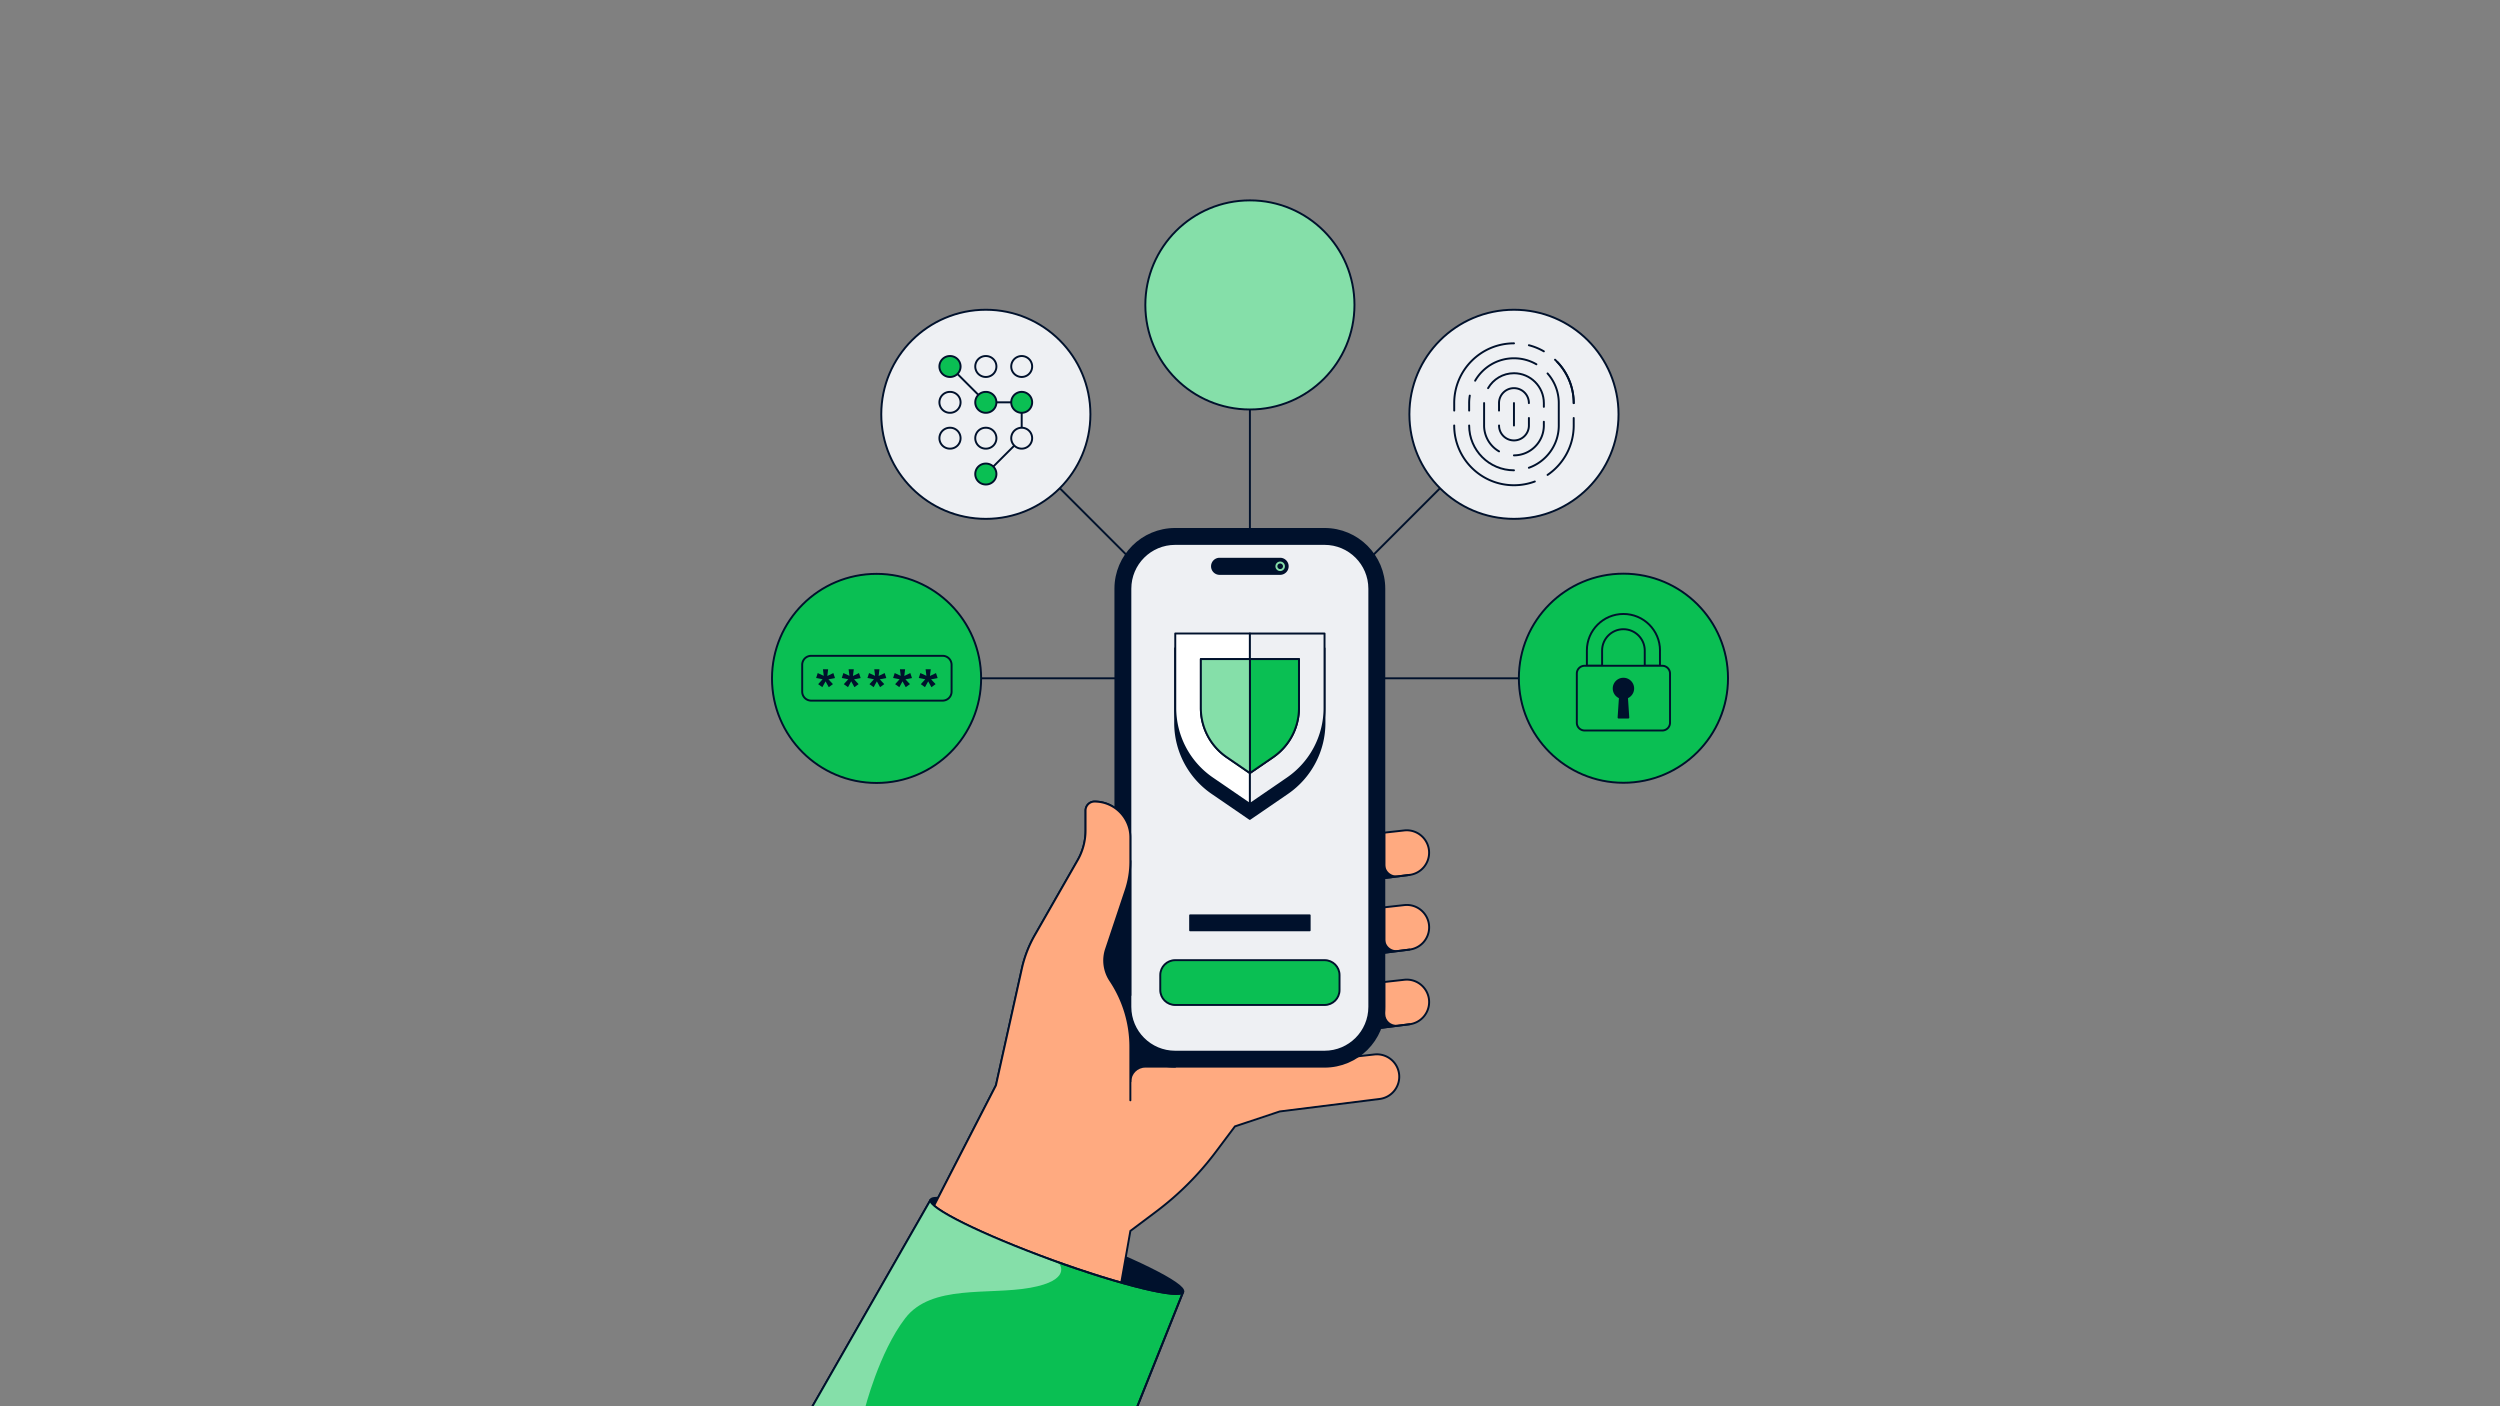 <svg xmlns="http://www.w3.org/2000/svg" fill="none" viewBox="0 0 1920 1080"><rect x="0" y="0" width="1920" height="1080" fill="#808080" stroke="none"/><g clip-path="url(#a)"><path stroke="#00112C" stroke-linecap="round" stroke-linejoin="round" stroke-width="1.5" d="m813.91 374.95 146.018 145.998M753.436 520.948h206.492M1166.42 520.948H959.928M1105.94 374.95 959.928 520.948M959.928 314.484v206.464"/><path fill="#00112C" stroke="#00112C" stroke-linecap="round" stroke-linejoin="round" stroke-width="1.5" d="M908.694 992.13c2.166-5.95-39.518-26.583-93.104-46.084s-98.781-30.485-100.947-24.535 39.518 26.583 93.103 46.084c53.586 19.5 98.782 30.485 100.948 24.535"/><path fill="#FFAA80" stroke="#00112C" stroke-linecap="round" stroke-linejoin="round" stroke-width="1.5" d="M1082.48 671.946c8.61-1.074 15.07-8.4 15.07-17.074 0-10.248-8.92-18.23-19.11-17.096l-84.134 9.341-126.187 14.019v-18.004c0-15.199-12.326-27.524-27.528-27.524a6.88 6.88 0 0 0-6.885 6.884v15.343a45.9 45.9 0 0 1-6.05 22.764l-32.946 57.65a91.6 91.6 0 0 0-9.904 25.616l-19.927 89.672-83.743 162.881 178.38-2.291 8.615-48.773 19.665-14.747a229.4 229.4 0 0 0 45.893-45.886l14.748-19.662 34.414-11.466 76.699-9.592c8.62-1.074 15.07-8.4 15.07-17.073 0-10.249-8.91-18.231-19.1-17.097l-48.7 5.404 3.92-19.626 71.76-8.972c8.61-1.074 15.07-8.399 15.07-17.073 0-10.249-8.91-18.23-19.1-17.097l-60.45 6.717 4.47-22.394 60.02-7.505c8.62-1.073 15.07-8.399 15.07-17.073 0-10.248-8.91-18.23-19.1-17.097l-48.75 5.417 4.5-22.561 48.28-6.037z"/><path fill="#00112C" stroke="#00112C" stroke-linecap="round" stroke-linejoin="round" stroke-width="1.5" d="M902.533 819.173h-22.946c-6.337 0-11.468 5.13-11.468 11.465V793.39z"/><path fill="#00112C" stroke="#00112C" stroke-linecap="round" stroke-linejoin="round" stroke-width="1.5" d="M1017.24 406.245H902.533c-25.346 0-45.893 20.544-45.893 45.886v321.167c0 25.343 20.547 45.886 45.893 45.886h114.707c25.35 0 45.89-20.543 45.89-45.886V452.131c0-25.342-20.54-45.886-45.89-45.886"/><path fill="#EEF0F3" stroke="#00112C" stroke-linecap="round" stroke-linejoin="round" stroke-width="1.5" d="M1017.24 417.71H902.521c-19.006 0-34.414 15.406-34.414 34.409v321.179c0 19.004 15.408 34.409 34.414 34.409h114.719c19.01 0 34.41-15.405 34.41-34.409V452.119c0-19.003-15.4-34.409-34.41-34.409"/><path fill="#00112C" stroke="#00112C" stroke-linecap="round" stroke-linejoin="round" stroke-width="1.5" d="M868.107 661.136h-34.413v103.238h34.413z"/><path fill="#FFAA80" d="M868.119 845.015v-41.042a91.67 91.67 0 0 0-15.417-50.898 27.75 27.75 0 0 1-3.233-24.171l15.118-45.35a68.8 68.8 0 0 0 3.532-21.762v-18.66c0-15.199-12.326-27.524-27.528-27.524a6.88 6.88 0 0 0-6.885 6.884v15.343a45.9 45.9 0 0 1-6.05 22.764l-32.946 57.65a91.6 91.6 0 0 0-9.904 25.616l-19.927 89.672-82.597 160.59"/><path stroke="#00112C" stroke-linecap="round" stroke-linejoin="round" stroke-width="1.5" d="M868.119 845.015v-41.042a91.67 91.67 0 0 0-15.417-50.898 27.75 27.75 0 0 1-3.233-24.171l15.118-45.35a68.8 68.8 0 0 0 3.532-21.762v-18.66c0-15.199-12.326-27.524-27.528-27.524a6.88 6.88 0 0 0-6.885 6.884v15.343a45.9 45.9 0 0 1-6.05 22.764l-32.946 57.65a91.6 91.6 0 0 0-9.904 25.616l-19.927 89.672-82.597 160.59"/><path fill="#00112C" stroke="#00112C" stroke-linecap="round" stroke-linejoin="round" stroke-width="1.5" d="M1063.13 754.173v24.494c0 5.524 4.84 9.795 10.32 9.103l9.04-1.133-27.59 3.448 8.25-35.924z"/><path fill="#0ABF53" stroke="#00112C" stroke-linecap="round" stroke-linejoin="round" stroke-width="1.5" d="M908.69 992.134c-2.172 5.954-47.36-5.034-100.949-24.529s-95.27-40.136-93.098-46.089l-91.857 160.594H872.69l35.988-89.976z"/><path fill="#85DFA9" d="m622.786 1082.11 91.857-160.594s-10.763 6.979 99.04 49.238c0 0 9.606 12.48-22.409 18.243s-75.879-2.876-96.045 23.373-31.049 69.74-31.049 69.74z"/><path stroke="#00112C" stroke-linecap="round" stroke-linejoin="round" stroke-width="1.5" d="M908.69 992.134c-2.172 5.954-47.36-5.034-100.949-24.529s-95.27-40.136-93.098-46.089l-91.857 160.594H872.69l35.988-89.976z"/><path fill="#00112C" stroke="#00112C" stroke-linecap="round" stroke-linejoin="round" stroke-width="1.5" d="M1063.13 696.821v24.494c0 5.524 4.84 9.796 10.32 9.104l9.04-1.134-27.59 3.448 8.25-35.924zM1063.13 639.47v24.494c0 5.524 4.84 9.795 10.32 9.103l9.04-1.133-27.59 3.448 8.25-35.924zM983.125 429.116h-46.477a5.81 5.81 0 1 0 0 11.621h46.477a5.81 5.81 0 1 0 0-11.621"/><path fill="#00112C" stroke="#85DFA9" stroke-linecap="round" stroke-linejoin="round" stroke-width="1.5" d="M983.125 437.814a2.9 2.9 0 1 0 .001-5.799 2.9 2.9 0 0 0-.001 5.799"/><path fill="#0ABF53" stroke="#00112C" stroke-linecap="round" stroke-linejoin="round" stroke-width="1.5" d="M1017.29 737.409H902.557c-6.333 0-11.468 5.133-11.468 11.465v11.478c0 6.332 5.135 11.465 11.468 11.465h114.733c6.33 0 11.47-5.133 11.47-11.465v-11.478c0-6.332-5.14-11.465-11.47-11.465"/><path fill="#00112C" stroke="#00112C" stroke-linecap="round" stroke-linejoin="round" stroke-width="1.5" d="M1005.81 703h-91.774v11.466h91.774zM959.857 497.91h-57.324v57.196a65.5 65.5 0 0 0 28.459 54.023l28.865 19.782 28.865-19.782a65.5 65.5 0 0 0 28.458-54.023V497.91z"/><path fill="#fff" stroke="#00112C" stroke-linecap="round" stroke-linejoin="round" stroke-width="1.5" d="M942.185 581.545a45.83 45.83 0 0 1-19.928-37.821v-37.546h37.671v-19.65h-57.324v57.196a65.5 65.5 0 0 0 28.46 54.023l28.864 19.782v-23.826l-17.743-12.17z"/><path fill="#EEF0F3" stroke="#00112C" stroke-linecap="round" stroke-linejoin="round" stroke-width="1.5" d="M959.928 486.54v19.65H997.6v37.546a45.83 45.83 0 0 1-19.928 37.821l-17.744 12.17v23.826l28.865-19.782a65.5 65.5 0 0 0 28.457-54.023v-57.197h-57.322z"/><path fill="#0ABF53" stroke="#00112C" stroke-linecap="round" stroke-linejoin="round" stroke-width="1.5" d="m959.928 593.715 17.744-12.17a45.83 45.83 0 0 0 19.928-37.821v-37.546h-37.672v87.537"/><path fill="#85DFA9" stroke="#00112C" stroke-linecap="round" stroke-linejoin="round" stroke-width="1.5" d="M922.257 543.736a45.83 45.83 0 0 0 19.928 37.821l17.743 12.17v-87.525h-37.671v37.546zM902.497 234.19c29.259-38.239 85.461-38.239 114.723 0-29.262 38.238-85.464 38.238-114.723 0"/><path fill="#85DFA9" stroke="#00112C" stroke-linecap="round" stroke-linejoin="round" stroke-width="1.5" d="M959.857 253.303c10.557 0 19.116-8.557 19.116-19.113s-8.559-19.114-19.116-19.114-19.116 8.558-19.116 19.114 8.558 19.113 19.116 19.113"/><path fill="#85DFA9" stroke="#00112C" stroke-linecap="round" stroke-linejoin="round" stroke-width="1.5" d="M959.928 314.484c44.352 0 80.302-35.949 80.302-80.294s-35.95-80.295-80.302-80.295c-44.351 0-80.306 35.949-80.306 80.295 0 44.345 35.955 80.294 80.306 80.294"/><path fill="#EEF0F3" stroke="#00112C" stroke-linecap="round" stroke-linejoin="round" stroke-width="1.5" d="M757.123 398.478c44.352 0 80.306-35.949 80.306-80.295s-35.954-80.295-80.306-80.295-80.306 35.949-80.306 80.295 35.954 80.295 80.306 80.295"/><path fill="#0ABF53" stroke="#00112C" stroke-linecap="round" stroke-linejoin="round" stroke-width="1.5" d="M673.201 601.315c44.352 0 80.306-35.95 80.306-80.295s-35.954-80.295-80.306-80.295-80.306 35.949-80.306 80.295c0 44.345 35.954 80.295 80.306 80.295M1246.8 601.171c44.35 0 80.31-35.949 80.31-80.294s-35.96-80.295-80.31-80.295-80.31 35.949-80.31 80.295c0 44.345 35.96 80.294 80.31 80.294"/><path fill="#EEF0F3" stroke="#00112C" stroke-linecap="round" stroke-linejoin="round" stroke-width="1.5" d="M1162.72 398.478c44.35 0 80.31-35.949 80.31-80.295s-35.96-80.295-80.31-80.295-80.3 35.949-80.3 80.295 35.95 80.295 80.3 80.295"/><path stroke="#00112C" stroke-linecap="round" stroke-linejoin="round" stroke-width="1.5" d="m729.594 281.472 27.529 27.524h27.54v27.537l-27.54 27.524"/><path fill="#0ABF53" stroke="#00112C" stroke-linecap="round" stroke-linejoin="round" stroke-width="1.5" d="M729.594 289.501a8.03 8.03 0 1 0 0-16.059 8.03 8.03 0 1 0 0 16.059"/><path fill="#EEF0F3" stroke="#00112C" stroke-linecap="round" stroke-linejoin="round" stroke-width="1.5" d="M757.123 289.501a8.03 8.03 0 1 0 0-16.059 8.03 8.03 0 1 0 0 16.059M784.663 289.501a8.03 8.03 0 1 0-8.031-8.029 8.03 8.03 0 0 0 8.031 8.029M729.594 317.026a8.03 8.03 0 1 0 0-16.059 8.03 8.03 0 1 0 0 16.059"/><path fill="#0ABF53" stroke="#00112C" stroke-linecap="round" stroke-linejoin="round" stroke-width="1.5" d="M757.123 317.026a8.03 8.03 0 1 0 0-16.059 8.03 8.03 0 1 0 0 16.059M784.663 317.026a8.03 8.03 0 1 0-8.031-8.03 8.03 8.03 0 0 0 8.031 8.03"/><path fill="#EEF0F3" stroke="#00112C" stroke-linecap="round" stroke-linejoin="round" stroke-width="1.5" d="M729.594 344.562a8.03 8.03 0 1 0 0-16.059 8.03 8.03 0 1 0 0 16.059M757.123 344.562a8.03 8.03 0 1 0 0-16.059 8.03 8.03 0 1 0 0 16.059M784.663 344.562a8.03 8.03 0 1 0-8.031-8.029 8.03 8.03 0 0 0 8.031 8.029"/><path fill="#0ABF53" stroke="#00112C" stroke-linecap="round" stroke-linejoin="round" stroke-width="1.5" d="M757.123 372.087a8.03 8.03 0 1 0 0-16.059 8.03 8.03 0 1 0 0 16.059"/><path stroke="#00112C" stroke-linecap="round" stroke-linejoin="round" stroke-width="1.5" d="M1162.72 309.569v17.216M1151.25 315.308v-5.739c0-6.335 5.14-11.466 11.47-11.466 6.34 0 11.47 5.131 11.47 11.466M1174.2 321.046v5.739c0 6.335-5.13 11.466-11.47 11.466-6.33 0-11.46-5.131-11.46-11.466M1151.26 346.65a22.9 22.9 0 0 1-11.47-19.877v-17.204M1185.67 323.91v2.863c0 12.671-10.28 22.943-22.95 22.943"/><path stroke="#00112C" stroke-linecap="round" stroke-linejoin="round" stroke-width="1.5" d="M1142.85 298.103c3.97-6.86 11.39-11.465 19.88-11.465 12.68 0 22.95 10.272 22.95 22.943v2.863M1162.72 361.194c-19.01 0-34.41-15.403-34.41-34.409"/><path stroke="#00112C" stroke-linecap="round" stroke-linejoin="round" stroke-width="1.5" d="M1188.53 286.817a34.24 34.24 0 0 1 8.61 22.764v17.204c0 14.985-9.59 27.727-22.95 32.452M1132.91 292.364c5.96-10.284 17.08-17.204 29.81-17.204 6.27 0 12.15 1.67 17.21 4.605M1128.31 315.308v-5.739c0-1.957.17-3.866.48-5.739M1178.72 369.796a45.9 45.9 0 0 1-16 2.863c-25.34 0-45.89-20.545-45.89-45.886M1208.61 321.046v5.739c0 15.773-7.95 29.684-20.07 37.94M1196.05 278.036a45.7 45.7 0 0 1 12.56 31.545"/><path stroke="#00112C" stroke-linecap="round" stroke-linejoin="round" stroke-width="1.5" d="M1116.84 315.308v-5.739c0-25.341 20.55-45.886 45.89-45.886M1194.27 276.258c8.83 8.363 14.34 20.199 14.34 33.323M1174.2 265.138a45.7 45.7 0 0 1 11.47 4.689"/><path fill="#0ABF53" stroke="#00112C" stroke-linecap="round" stroke-linejoin="round" stroke-width="1.5" d="M723.926 503.672H622.977a6.884 6.884 0 0 0-6.885 6.884v20.641a6.884 6.884 0 0 0 6.885 6.884h100.949a6.884 6.884 0 0 0 6.885-6.884v-20.641a6.884 6.884 0 0 0-6.885-6.884"/><path fill="#00112C" d="m636.007 513.993-.632 5.142 4.642-2.219 1.252 3.806-5.023 1.002 3.472 3.687-3.222 2.338-2.47-4.474-2.47 4.474-3.221-2.303 3.436-3.77-4.976-.966 1.217-3.806 4.642 2.135-.632-5.058h3.973zM655.708 513.993l-.633 5.142 4.642-2.219 1.253 3.806-5.023 1.002 3.472 3.687-3.222 2.338-2.47-4.474-2.47 4.474-3.222-2.303 3.437-3.77-4.976-.966 1.217-3.806 4.642 2.135-.633-5.058h3.974zM675.42 513.993l-.632 5.142 4.642-2.219 1.253 3.806-5.024 1.002 3.472 3.687-3.221 2.338-2.47-4.474-2.47 4.474-3.222-2.303 3.436-3.77-4.976-.966 1.218-3.806 4.641 2.135-.632-5.058h3.973zM695.121 513.993l-.632 5.142 4.641-2.219 1.253 3.806-5.023 1.002 3.472 3.687-3.222 2.338-2.47-4.474-2.47 4.474-3.222-2.303 3.437-3.77-4.976-.966 1.217-3.806 4.642 2.135-.632-5.058h3.973zM714.834 513.993l-.633 5.142 4.642-2.219 1.253 3.806-5.024 1.002 3.473 3.687-3.222 2.338-2.47-4.474-2.47 4.474-3.222-2.303 3.437-3.77-4.976-.966 1.217-3.806 4.642 2.135-.633-5.058h3.974z"/><path fill="#0ABF53" stroke="#00112C" stroke-linecap="round" stroke-linejoin="round" stroke-width="1.5" d="M1274.88 499.604c0-15.498-12.57-28.073-28.08-28.073-15.5 0-28.08 12.563-28.08 28.073v11.716h11.7v-11.716c0-9.032 7.35-16.369 16.37-16.369s16.37 7.349 16.37 16.369v11.716h11.69v-11.716z"/><path fill="#0ABF53" stroke="#00112C" stroke-linecap="round" stroke-linejoin="round" stroke-width="1.5" d="M1276.62 511.32h-59.65c-3.3 0-5.97 2.671-5.97 5.966v37.773a5.966 5.966 0 0 0 5.97 5.965h59.65c3.29 0 5.96-2.671 5.96-5.965v-37.773a5.964 5.964 0 0 0-5.96-5.966"/><path fill="#00112C" stroke="#00112C" stroke-linecap="round" stroke-linejoin="round" stroke-width="1.5" d="M1246.8 536.184c4.12 0 7.46-3.338 7.46-7.457a7.46 7.46 0 0 0-7.46-7.456 7.46 7.46 0 0 0-7.46 7.456 7.46 7.46 0 0 0 7.46 7.457"/><path fill="#00112C" stroke="#00112C" stroke-linecap="round" stroke-linejoin="round" stroke-width="1.5" d="m1244.57 528.727-1.49 22.359h7.45l-1.49-22.359z"/></g><defs><clipPath id="a"><path fill="#fff" d="M0 0H1920V1080H0z"/></clipPath></defs></svg>